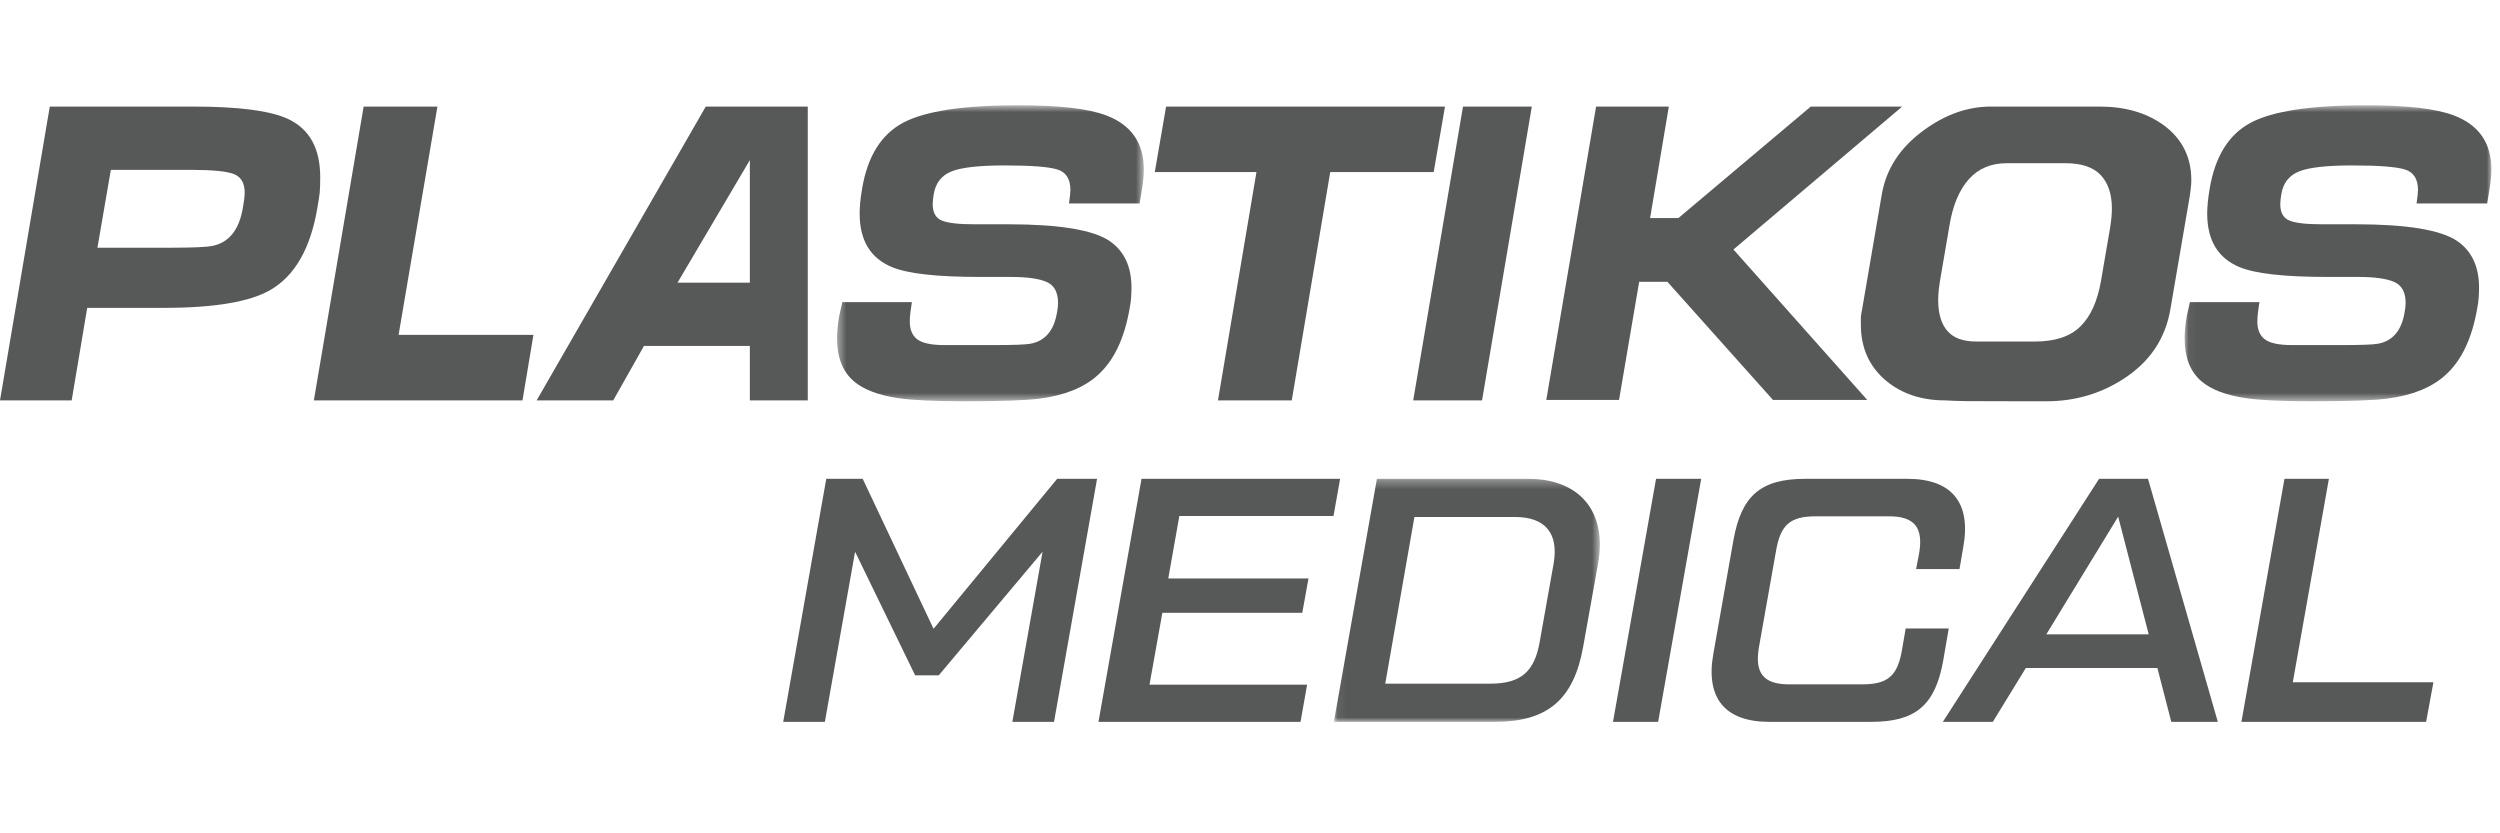 <?xml version="1.0" encoding="UTF-8"?>
<svg width="285px" height="95px" viewBox="0 0 285 95" version="1.1" xmlns="http://www.w3.org/2000/svg" xmlns:xlink="http://www.w3.org/1999/xlink">
    <!-- Generator: Sketch 54.1 (76490) - https://sketchapp.com -->
    <title>plastikos-med2</title>
    <desc>Created with Sketch.</desc>
    <defs>
        <polygon id="path-1" points="0.423 0.71 35.397 0.71 35.397 34.454 0.423 34.454"></polygon>
        <polygon id="path-3" points="0.047 0.71 35.022 0.71 35.022 34.454 0.047 34.454"></polygon>
        <polygon id="path-5" points="0.061 0.295 30.385 0.295 30.385 28 0.061 28"></polygon>
    </defs>
    <g id="Page-1" stroke="none" stroke-width="1" fill="none" fill-rule="evenodd">
        <g id="Artboard" transform="translate(-221, -235)">
            <g id="plastikos-med2" transform="translate(221, 235)">
                <rect id="Rectangle-Copy" fill="#FFFFFF" x="0" y="0" width="285" height="95"></rect>
                <path d="M27.691,23.675 C27.825,22.932 27.892,22.357 27.892,21.951 C27.892,20.868 27.482,20.167 26.665,19.845 C25.846,19.525 24.215,19.363 21.775,19.363 L12.637,19.363 L11.108,28.24 L19.44,28.24 C21.908,28.24 23.491,28.174 24.189,28.038 C26.094,27.667 27.262,26.213 27.691,23.675 M36.183,23.675 C35.405,28.328 33.607,31.461 30.789,33.078 C28.429,34.427 24.362,35.1 18.595,35.1 L9.941,35.1 L8.171,45.642 L0,45.642 L5.675,12.15 L22.056,12.15 C27.234,12.15 30.83,12.622 32.842,13.566 C35.284,14.711 36.505,16.919 36.505,20.188 C36.505,20.997 36.484,21.596 36.445,21.984 C36.403,22.37 36.316,22.935 36.183,23.675" id="Fill-1" fill="#575858"></path>
                <polygon id="Fill-3" fill="#575858" points="60.812 38.177 59.564 45.642 35.779 45.642 41.455 12.15 49.866 12.15 45.439 38.177"></polygon>
                <path d="M85.482,32.226 L85.482,18.253 L77.236,32.226 L85.482,32.226 Z M92.087,45.642 L85.482,45.642 L85.482,39.438 L73.412,39.438 L69.91,45.642 L61.178,45.642 L80.456,12.15 L92.087,12.15 L92.087,45.642 Z" id="Fill-5" fill="#575858"></path>
                <g id="Group-9" transform="translate(95, 11.29)">
                    <mask id="mask-2" fill="white">
                        <use xlink:href="#path-1"></use>
                    </mask>
                    <g id="Clip-8"></g>
                    <path d="M35.196,10.185 L34.914,11.908 L26.865,11.908 C26.972,11.159 27.027,10.648 27.027,10.376 C27.027,9.119 26.529,8.334 25.537,8.028 C24.543,7.723 22.545,7.57 19.54,7.57 C16.615,7.57 14.59,7.797 13.463,8.255 C12.335,8.711 11.665,9.568 11.45,10.821 C11.37,11.296 11.329,11.686 11.329,11.99 C11.329,12.94 11.671,13.557 12.355,13.846 C13.041,14.134 14.254,14.277 15.998,14.277 L19.902,14.277 C25.752,14.277 29.614,14.914 31.493,16.185 C33.156,17.323 33.989,19.096 33.989,21.504 C33.989,21.839 33.975,22.207 33.949,22.609 C33.922,23.011 33.868,23.412 33.788,23.813 C33.197,27.293 31.977,29.854 30.125,31.492 C28.569,32.898 26.369,33.785 23.525,34.152 C22.022,34.352 19.164,34.454 14.952,34.454 C11.544,34.454 9.036,34.337 7.425,34.104 C5.144,33.771 3.442,33.121 2.314,32.153 C1.052,31.055 0.423,29.438 0.423,27.304 C0.423,26.571 0.503,25.721 0.664,24.755 L1.026,23.155 L8.954,23.155 C8.901,23.455 8.847,23.821 8.794,24.253 C8.74,24.686 8.714,25.052 8.714,25.352 C8.714,26.285 9.002,26.967 9.579,27.399 C10.155,27.831 11.182,28.048 12.657,28.048 L18.412,28.048 C20.532,28.048 21.874,27.999 22.438,27.9 C24.128,27.604 25.148,26.414 25.496,24.337 C25.577,23.942 25.617,23.579 25.617,23.248 C25.617,22.029 25.181,21.229 24.309,20.848 C23.438,20.469 22.075,20.281 20.224,20.281 L18.494,20.281 L16.682,20.281 C11.826,20.281 8.499,19.91 6.701,19.167 C4.232,18.156 2.999,16.116 2.999,13.048 C2.999,12.71 3.018,12.317 3.058,11.861 C3.098,11.406 3.172,10.857 3.28,10.217 C3.897,6.541 5.453,4.039 7.948,2.706 C10.444,1.375 14.817,0.709 21.069,0.709 C25.764,0.709 29.119,1.098 31.132,1.875 C33.975,2.956 35.397,5.017 35.397,8.056 C35.397,8.63 35.33,9.339 35.196,10.185" id="Fill-7" fill="#575858" mask="url(#mask-2)"></path>
                </g>
                <polygon id="Fill-10" fill="#575858" points="164.729 12.15 163.44 19.616 151.648 19.616 147.261 45.642 138.849 45.642 143.236 19.616 131.646 19.616 132.933 12.15"></polygon>
                <polygon id="Fill-12" fill="#575858" points="174.628 12.15 168.953 45.642 161.106 45.642 166.781 12.15"></polygon>
                <polygon id="Fill-14" fill="#575858" points="216.85 12.15 197.612 28.443 212.865 45.592 202.118 45.592 190.083 32.125 186.866 32.125 184.571 45.592 176.278 45.592 181.954 12.15 190.246 12.15 188.111 24.862 191.332 24.862 206.426 12.15"></polygon>
                <path d="M240.555,25.954 C240.688,25.115 240.755,24.394 240.755,23.79 C240.755,22.145 240.334,20.872 239.488,19.966 C238.643,19.06 237.293,18.606 235.445,18.606 L228.762,18.606 C226.964,18.606 225.524,19.221 224.434,20.444 C223.347,21.668 222.618,23.422 222.24,25.702 L221.155,32.042 C221.019,32.88 220.954,33.601 220.954,34.205 C220.954,35.748 221.303,36.923 222,37.726 C222.697,38.532 223.796,38.935 225.299,38.935 L231.981,38.935 C234.263,38.935 235.988,38.365 237.154,37.225 C238.322,36.084 239.105,34.356 239.51,32.042 L240.555,25.954 Z M249.651,22.254 L247.435,35.186 C246.871,38.622 245.049,41.316 241.963,43.268 C239.358,44.919 236.475,45.744 233.309,45.744 L231.981,45.744 L229.969,45.744 C226.989,45.744 225.044,45.738 224.133,45.727 C223.222,45.715 222.415,45.687 221.72,45.642 C219.061,45.642 216.834,44.903 215.037,43.424 C213.105,41.809 212.138,39.675 212.138,37.017 L212.138,36.161 C212.138,36.027 212.194,35.689 212.3,35.151 L214.512,22.239 C214.998,19.28 216.608,16.809 219.345,14.824 C221.786,13.044 224.321,12.15 226.95,12.15 L239.346,12.15 C242.245,12.15 244.66,12.841 246.593,14.223 C248.737,15.772 249.81,17.877 249.81,20.536 C249.81,20.807 249.792,21.11 249.752,21.446 C249.709,21.783 249.675,22.052 249.651,22.254 L249.651,22.254 Z" id="Fill-16" fill="#575858"></path>
                <g id="Group-20" transform="translate(249, 11.29)">
                    <mask id="mask-4" fill="white">
                        <use xlink:href="#path-3"></use>
                    </mask>
                    <g id="Clip-19"></g>
                    <path d="M34.82,10.185 L34.537,11.908 L26.487,11.908 C26.595,11.159 26.651,10.648 26.651,10.376 C26.651,9.119 26.153,8.334 25.159,8.028 C24.168,7.723 22.168,7.57 19.165,7.57 C16.238,7.57 14.214,7.797 13.088,8.255 C11.959,8.711 11.287,9.568 11.075,10.821 C10.992,11.296 10.952,11.686 10.952,11.99 C10.952,12.94 11.296,13.557 11.98,13.846 C12.664,14.134 13.876,14.277 15.621,14.277 L19.527,14.277 C25.374,14.277 29.24,14.914 31.117,16.185 C32.779,17.323 33.611,19.096 33.611,21.504 C33.611,21.839 33.599,22.207 33.571,22.609 C33.547,23.011 33.491,23.412 33.412,23.813 C32.82,27.293 31.598,29.854 29.749,31.492 C28.194,32.898 25.99,33.785 23.147,34.152 C21.644,34.352 18.787,34.454 14.575,34.454 C11.167,34.454 8.658,34.337 7.05,34.104 C4.768,33.771 3.065,33.121 1.936,32.153 C0.675,31.055 0.047,29.438 0.047,27.304 C0.047,26.571 0.126,25.721 0.289,24.755 L0.651,23.155 L8.578,23.155 C8.523,23.455 8.471,23.821 8.419,24.253 C8.363,24.686 8.336,25.052 8.336,25.352 C8.336,26.285 8.624,26.967 9.201,27.399 C9.778,27.831 10.805,28.048 12.28,28.048 L18.036,28.048 C20.156,28.048 21.496,27.999 22.061,27.9 C23.751,27.604 24.77,26.414 25.12,24.337 C25.199,23.942 25.242,23.579 25.242,23.248 C25.242,22.029 24.803,21.229 23.932,20.848 C23.061,20.469 21.699,20.281 19.849,20.281 L18.115,20.281 L16.306,20.281 C11.449,20.281 8.121,19.91 6.323,19.167 C3.857,18.156 2.62,16.116 2.62,13.048 C2.62,12.71 2.642,12.317 2.682,11.861 C2.721,11.406 2.795,10.857 2.903,10.217 C3.519,6.541 5.078,4.039 7.572,2.706 C10.069,1.375 14.44,0.709 20.693,0.709 C25.39,0.709 28.742,1.098 30.755,1.875 C33.599,2.956 35.022,5.017 35.022,8.056 C35.022,8.63 34.955,9.339 34.82,10.185" id="Fill-18" fill="#575858" mask="url(#mask-4)"></path>
                </g>
                <polygon id="Fill-21" fill="#575858" points="120.514 54.586 125.066 54.586 120.159 82.29 115.409 82.29 118.852 62.898 107.019 76.987 104.326 76.987 97.48 62.898 94.035 82.29 89.287 82.29 94.195 54.586 98.35 54.586 106.424 71.683"></polygon>
                <polygon id="Fill-23" fill="#575858" points="152.02 58.821 134.446 58.821 133.181 65.945 149.17 65.945 148.458 69.863 132.508 69.863 131.043 78.054 149.012 78.054 148.26 82.29 125.226 82.29 130.133 54.586 152.772 54.586"></polygon>
                <g id="Group-27" transform="translate(152, 54.29)">
                    <mask id="mask-6" fill="white">
                        <use xlink:href="#path-5"></use>
                    </mask>
                    <g id="Clip-26"></g>
                    <path d="M5.918,23.646 L17.911,23.646 C21.354,23.646 22.938,22.3 23.53,18.858 L25.114,9.953 C25.707,6.509 24.164,4.649 20.721,4.649 L9.243,4.649 L5.918,23.646 Z M0.061,28 L4.968,0.295 L22.225,0.295 C28.082,0.295 31.248,4.055 30.18,9.953 L28.478,19.452 C27.409,25.466 24.401,28 18.425,28 L0.061,28 Z" id="Fill-25" fill="#575858" mask="url(#mask-6)"></path>
                </g>
                <polygon id="Fill-28" fill="#575858" points="188.79 54.586 193.936 54.586 189.027 82.29 183.882 82.29"></polygon>
                <path d="M201.693,82.29 C196.666,82.29 194.411,79.6 195.321,74.534 L197.616,61.552 C198.527,56.485 200.743,54.586 205.809,54.586 L217.445,54.586 C222.471,54.586 224.728,57.276 223.818,62.343 L223.382,64.876 L218.435,64.876 L218.791,63.017 C219.266,60.127 218.236,58.86 215.348,58.86 L206.997,58.86 C204.108,58.86 202.999,59.81 202.485,62.699 L200.506,73.861 C200.03,76.749 201.06,78.016 203.949,78.016 L212.3,78.016 C215.19,78.016 216.298,77.066 216.812,74.178 L217.247,71.644 L222.155,71.644 L221.522,75.326 C220.611,80.391 218.395,82.29 213.33,82.29 L201.693,82.29 Z" id="Fill-30" fill="#575858"></path>
                <path d="M233.278,72.317 L244.953,72.317 L241.47,58.9 L233.278,72.317 Z M247.526,82.29 L245.943,76.155 L230.943,76.155 L227.182,82.29 L221.484,82.29 L239.294,54.586 L244.874,54.586 L252.83,82.29 L247.526,82.29 Z" id="Fill-32" fill="#575858"></path>
                <polygon id="Fill-35" fill="#575858" points="261.379 77.778 277.409 77.778 276.578 82.29 255.522 82.29 260.429 54.586 265.495 54.586"></polygon>
            </g>
        </g>
    </g>
</svg>